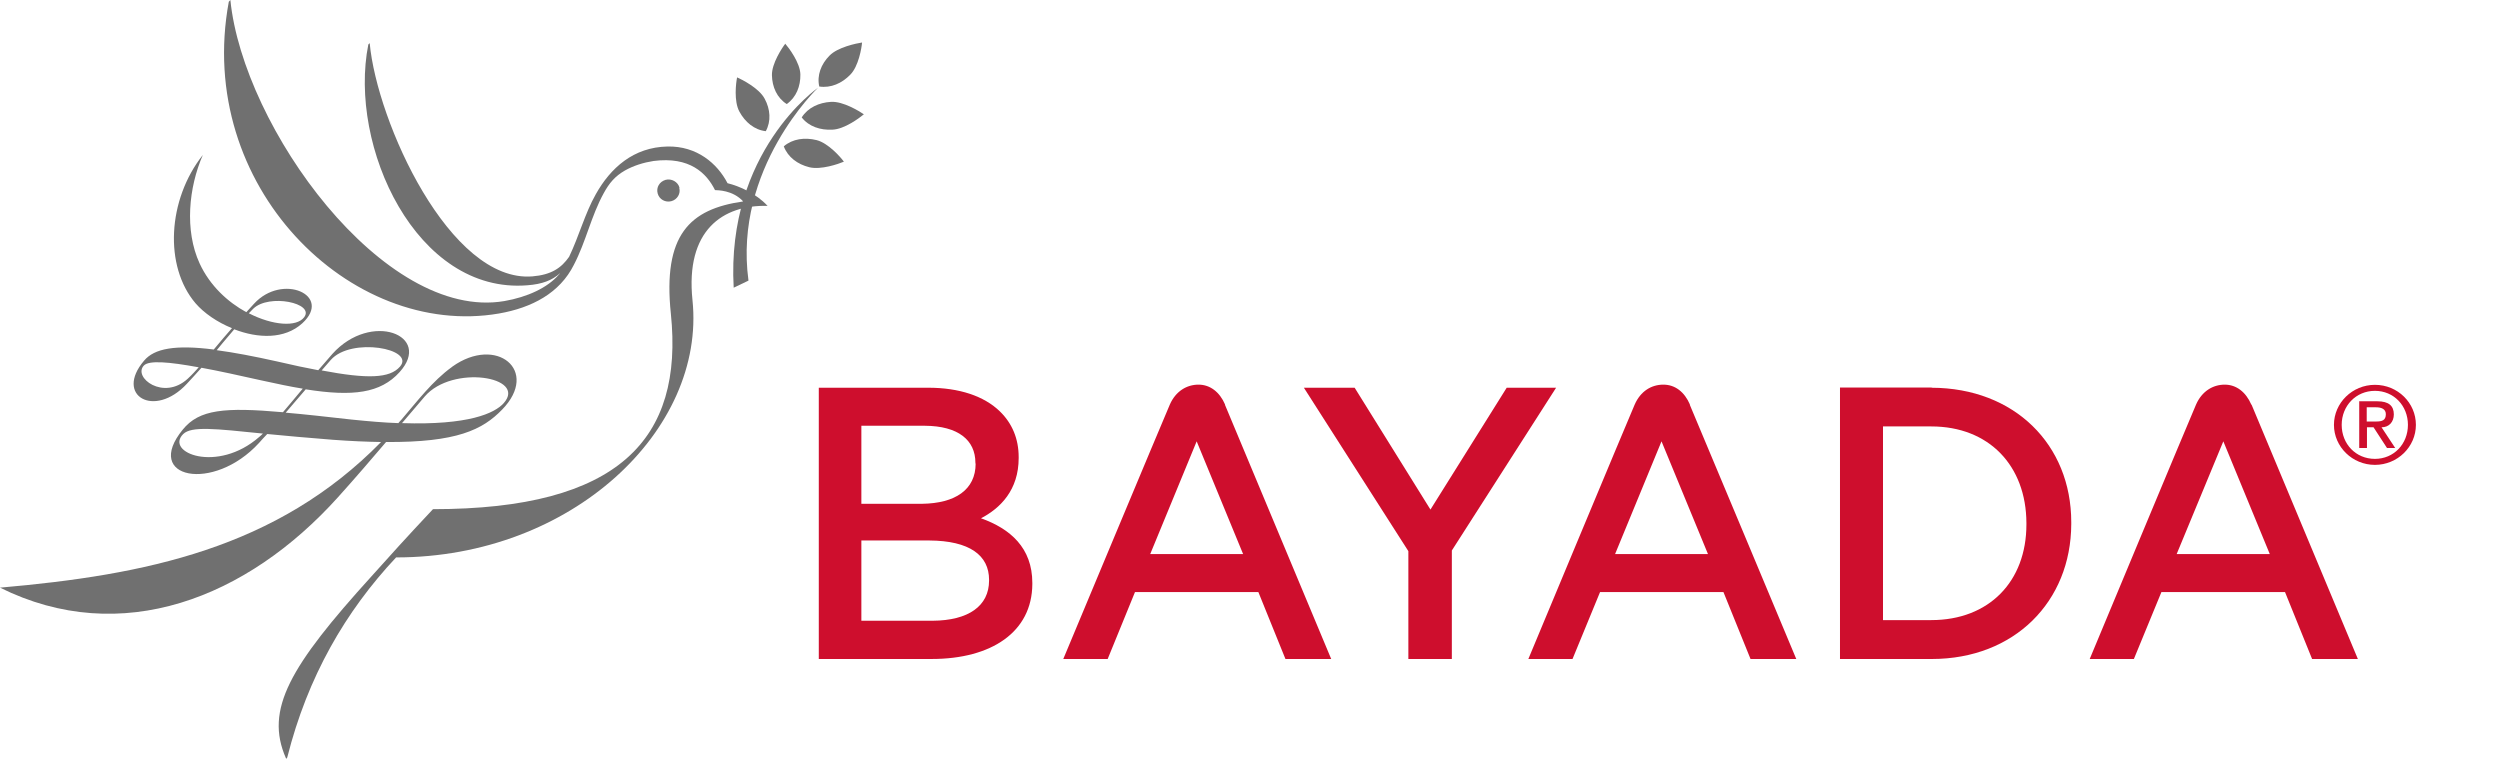 <svg width="145" height="44" viewBox="0 0 145 44" fill="none" xmlns="http://www.w3.org/2000/svg">
<path d="M39.398 10.896C39.49 11.231 39.279 11.579 38.936 11.669C38.593 11.76 38.236 11.566 38.144 11.218C38.051 10.87 38.249 10.535 38.606 10.431C38.949 10.341 39.319 10.547 39.411 10.883" fill="#707070"/>
<path d="M44.508 11.929C43.848 11.22 42.884 10.794 42.197 10.626C41.603 9.479 40.415 8.46 38.712 8.498C36.745 8.537 35.411 9.736 34.553 11.271C33.932 12.367 33.589 13.683 33.008 14.895C32.559 15.54 31.978 15.939 30.882 16.03C26.103 16.417 21.865 7.08 21.442 2.502L21.363 2.579C20.188 8.486 24.149 17.074 30.592 16.546C31.45 16.481 32.018 16.262 32.48 15.849C32.467 15.875 32.454 15.901 32.427 15.914C31.754 16.7 30.579 17.229 29.259 17.461C22.261 18.66 14.101 7.377 13.362 0L13.27 0.103C11.289 10.794 20.346 19.666 28.942 18.183C30.856 17.848 32.467 16.997 33.285 15.359C33.985 14.018 34.289 12.522 35.015 11.207C35.332 10.626 35.662 10.226 36.243 9.891C36.745 9.607 37.325 9.427 37.906 9.337C40.006 9.066 40.983 10.046 41.471 11.026C41.617 11.039 42.488 11.013 43.108 11.684C39.992 12.122 38.434 13.631 38.91 18.196C39.662 25.47 35.9 29.532 25.113 29.532C23.515 31.234 22.657 32.188 21.535 33.439C16.821 38.636 15.342 41.151 16.584 43.975C16.61 44.053 16.663 43.924 16.663 43.924C17.838 39.255 20.043 35.451 22.974 32.33C33.166 32.33 40.943 24.928 40.164 17.41C39.742 13.36 41.92 11.864 44.534 11.942" fill="#707070"/>
<path d="M26.221 21.278C25.073 22.104 24.188 23.29 23.277 24.347C23.211 24.412 23.158 24.476 23.105 24.541C22.3 24.515 21.402 24.438 20.386 24.334C18.893 24.167 17.639 24.025 16.57 23.935C16.953 23.483 17.362 23.019 17.732 22.581C20.478 23.019 22.075 22.8 23.171 21.588C25.112 19.447 21.521 18.028 19.276 20.53C19.026 20.814 18.748 21.136 18.458 21.472C17.758 21.343 16.979 21.175 16.095 20.969C14.708 20.659 13.546 20.44 12.569 20.311C12.701 20.156 12.82 20.014 12.952 19.847C13.163 19.589 13.375 19.344 13.586 19.099C14.946 19.628 16.504 19.692 17.534 18.75C19.303 17.126 16.372 15.823 14.735 17.616C14.576 17.796 14.431 17.951 14.286 18.106C13.216 17.525 12.173 16.571 11.579 15.281C10.694 13.36 10.945 10.871 11.764 8.988C9.717 11.58 9.506 15.436 11.341 17.59C11.83 18.157 12.596 18.686 13.454 19.034C13.124 19.408 12.794 19.795 12.398 20.272C10.166 19.988 8.952 20.208 8.358 20.917C6.628 22.942 8.952 24.296 10.84 22.258C11.13 21.949 11.407 21.639 11.685 21.33C12.675 21.51 13.837 21.768 15.17 22.065C16.055 22.258 16.834 22.426 17.56 22.542C17.124 23.071 16.715 23.548 16.411 23.909C13.031 23.612 11.553 23.741 10.602 24.915C8.278 27.752 12.371 28.59 15.025 25.689C15.157 25.534 15.316 25.366 15.5 25.173C16.57 25.276 17.824 25.392 19.316 25.508C20.359 25.585 21.283 25.624 22.102 25.637C16.042 31.814 8.41 33.349 0 34.084C7.037 37.579 14.338 34.69 19.607 28.835C20.663 27.662 21.521 26.656 22.392 25.637C26.498 25.663 27.99 24.928 29.126 23.754C31.318 21.497 28.796 19.434 26.234 21.265M19.184 20.878C20.359 19.537 24.109 20.221 23.198 21.265C22.604 21.949 21.31 21.987 18.656 21.485C18.893 21.214 19.078 20.994 19.184 20.878ZM14.695 17.899C15.606 17.023 18.273 17.577 17.639 18.402C17.203 18.983 15.817 18.88 14.431 18.17C14.523 18.08 14.602 17.99 14.695 17.899ZM10.893 21.962C9.48 23.264 7.697 21.884 8.344 21.201C8.635 20.891 9.77 20.982 11.526 21.304C11.341 21.51 11.157 21.717 10.893 21.962ZM15.038 25.34C12.596 27.481 9.546 26.243 10.628 25.173C11.104 24.709 12.464 24.863 15.249 25.147C15.184 25.211 15.117 25.276 15.038 25.34ZM29.218 23.38C28.69 23.973 27.172 24.67 23.317 24.541C23.739 24.051 24.162 23.548 24.637 22.993C26.234 21.136 30.578 21.846 29.218 23.38Z" fill="#707070"/>
<path d="M50.104 6.63C49.854 6.837 48.982 7.494 48.282 7.52C47.583 7.559 46.909 7.34 46.5 6.811C46.856 6.243 47.503 5.947 48.203 5.908C48.903 5.869 49.84 6.45 50.104 6.63Z" fill="#707070"/>
<path d="M48.945 9.377C48.641 9.506 47.611 9.867 46.938 9.699C46.264 9.531 45.697 9.119 45.459 8.487C45.974 8.048 46.674 7.958 47.36 8.126C48.034 8.293 48.76 9.119 48.945 9.377Z" fill="#707070"/>
<path d="M45.551 2.527C45.353 2.785 44.758 3.688 44.772 4.359C44.785 5.042 45.062 5.674 45.63 6.035C46.184 5.648 46.435 4.99 46.422 4.32C46.409 3.636 45.749 2.772 45.538 2.527" fill="#707070"/>
<path d="M42.752 4.488C42.686 4.798 42.554 5.868 42.885 6.474C43.215 7.08 43.743 7.532 44.416 7.609C44.733 7.029 44.68 6.332 44.35 5.726C44.033 5.12 43.043 4.617 42.752 4.488Z" fill="#707070"/>
<path d="M50 2.465C49.973 2.774 49.802 3.845 49.313 4.335C48.838 4.825 48.191 5.121 47.517 5.018C47.372 4.373 47.623 3.716 48.112 3.226C48.587 2.736 49.67 2.516 50 2.465Z" fill="#707070"/>
<path d="M47.439 5.094C47.439 5.094 42.105 8.795 42.554 16.687L43.412 16.275C42.528 9.749 47.439 5.094 47.439 5.094Z" fill="#707070"/>
<path d="M56.878 30.071C58.026 29.478 59.083 28.42 59.083 26.563V26.512C59.083 25.442 58.7 24.552 58 23.868C57.076 22.965 55.623 22.488 53.841 22.488H47.49V38.221H54.039C57.498 38.221 59.861 36.661 59.875 33.875V33.811C59.875 31.773 58.594 30.664 56.891 30.058M56.587 26.886C56.587 28.407 55.399 29.194 53.484 29.22H49.959V24.694H53.643C55.571 24.706 56.574 25.519 56.574 26.847V26.886H56.587ZM49.972 31.348H53.894C56.244 31.361 57.366 32.212 57.366 33.63V33.669C57.366 35.152 56.165 35.99 54.092 36.003H49.959V31.348H49.972Z" fill="#CE0E2D"/>
<path d="M81.685 38.221H84.207V31.928L90.254 22.488H87.389L82.966 29.555L78.569 22.488H75.625L81.685 31.967V38.221Z" fill="#CE0E2D"/>
<path d="M112.04 22.477H106.719V38.222H112.04C116.832 38.222 120.12 34.895 120.133 30.395V30.291C120.133 25.778 116.832 22.502 112.04 22.489M117.532 30.33V30.421C117.532 33.722 115.367 35.966 112.013 35.966H109.214V24.733H112.013C115.367 24.733 117.519 27.016 117.532 30.33Z" fill="#CE0E2D"/>
<path d="M71.057 23.469C70.74 22.734 70.186 22.309 69.513 22.309C68.839 22.309 68.192 22.683 67.849 23.469C67.493 24.282 61.67 38.222 61.67 38.222H64.245L65.829 34.34H72.985L74.556 38.222H77.21C77.21 38.222 71.374 24.269 71.044 23.469M66.713 32.135L69.407 25.597L72.1 32.135H66.713Z" fill="#CE0E2D"/>
<path d="M98.019 23.469C97.702 22.734 97.16 22.309 96.474 22.309C95.787 22.309 95.154 22.683 94.81 23.469C94.454 24.282 88.644 38.222 88.644 38.222H91.206L92.803 34.34H99.96L101.531 38.222H104.184C104.184 38.222 98.349 24.269 98.005 23.469M93.675 32.135L96.368 25.597L99.062 32.135H93.675Z" fill="#CE0E2D"/>
<path d="M130.577 23.469C130.26 22.734 129.706 22.309 129.033 22.309C128.359 22.309 127.712 22.683 127.369 23.469C127.012 24.282 121.203 38.222 121.203 38.222H123.765L125.362 34.34H132.531L134.102 38.222H136.756C136.756 38.222 130.921 24.269 130.59 23.469M126.247 32.135L128.953 25.597L131.647 32.135H126.26H126.247Z" fill="#CE0E2D"/>
<path d="M137.746 22.32C139.066 22.32 140.122 23.365 140.122 24.642C140.122 25.918 139.053 26.963 137.746 26.963C136.439 26.963 135.369 25.918 135.369 24.642C135.369 23.365 136.439 22.32 137.746 22.32ZM137.746 26.615C138.842 26.615 139.66 25.751 139.66 24.642C139.66 23.532 138.842 22.669 137.746 22.669C136.65 22.669 135.818 23.532 135.818 24.642C135.818 25.751 136.637 26.615 137.746 26.615ZM136.821 23.275H137.891C138.538 23.275 138.842 23.532 138.842 24.035C138.842 24.474 138.564 24.783 138.129 24.783L138.921 25.983H138.445L137.666 24.783H137.284V25.983H136.835V23.262L136.821 23.275ZM137.27 24.448H137.812C138.155 24.448 138.379 24.384 138.379 24.023C138.379 23.713 138.102 23.623 137.812 23.623H137.27V24.448Z" fill="#CE0E2D"/>
</svg>
